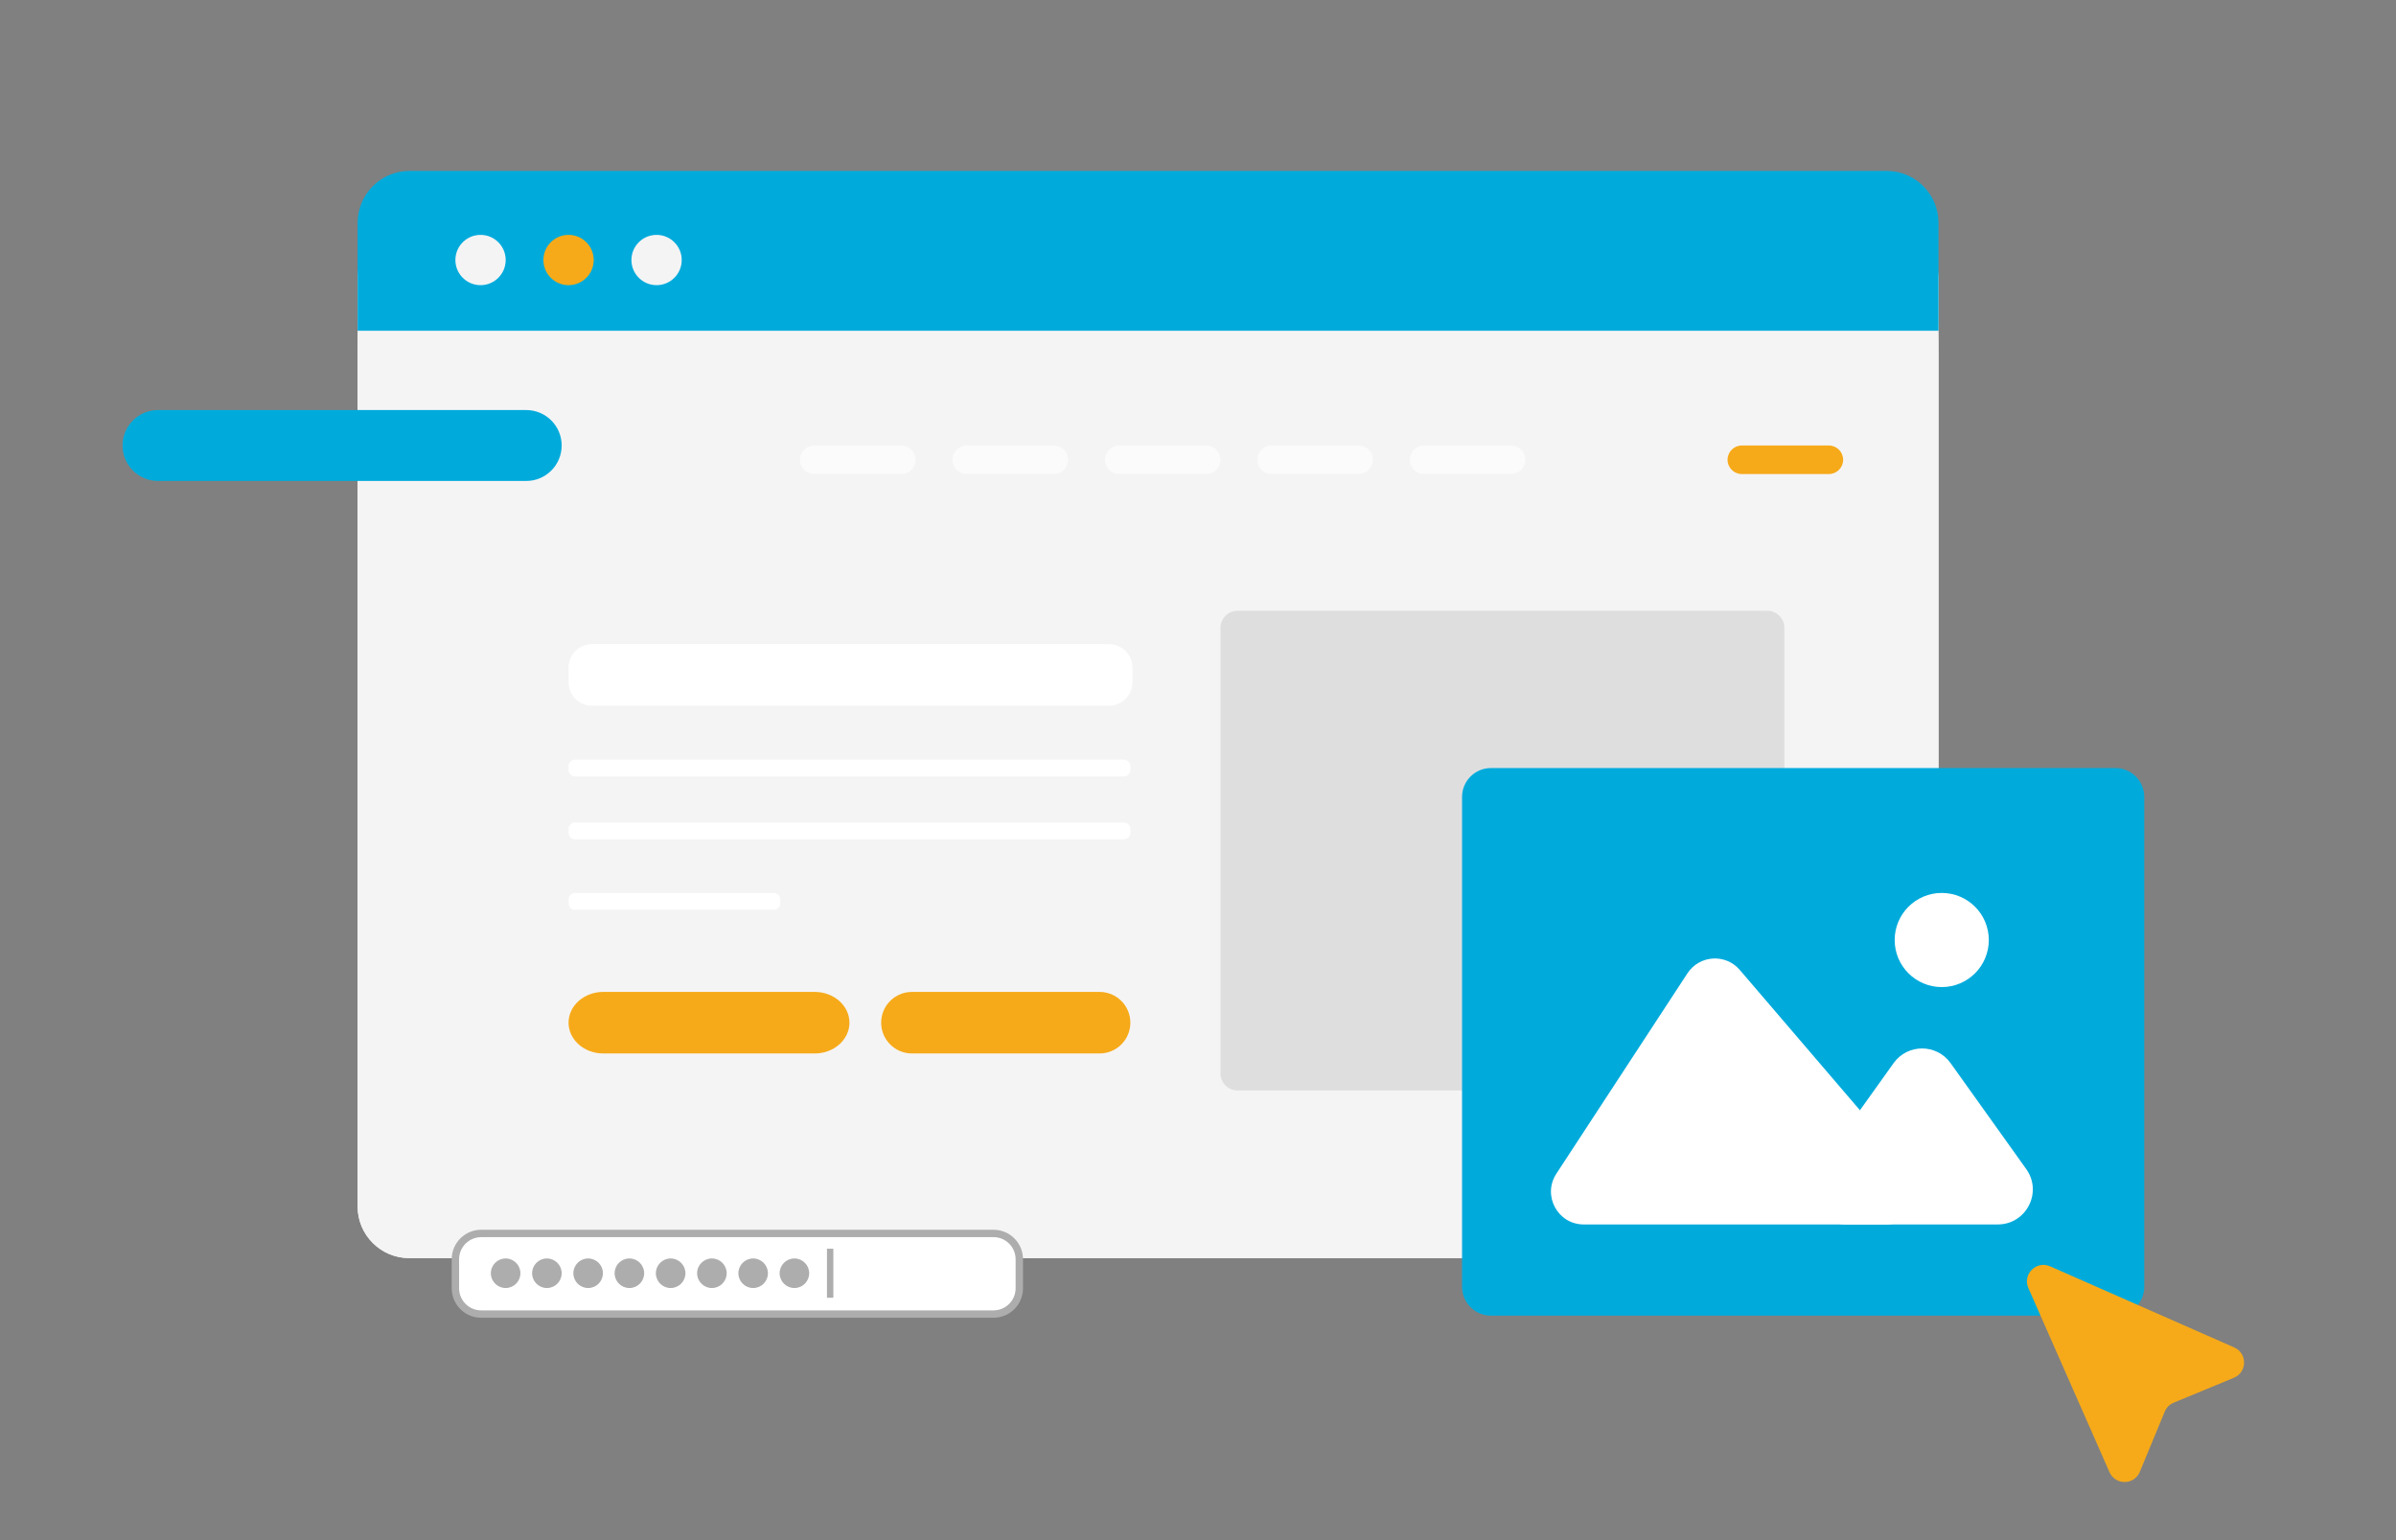 <?xml version="1.0" encoding="UTF-8"?><svg id="uuid-7ecfe808-907e-4e2b-a106-743c3ee641a1" xmlns="http://www.w3.org/2000/svg" width="560" height="360" viewBox="0 0 560 360"><rect x="0" y="0" width="560" height="360" fill="#808080" stroke="none"/><g id="uuid-228c38a6-8da2-4d46-beeb-134d3e615337"><path d="M453.077,65.267v216.679c0,6.691-5.443,12.135-12.133,12.135H95.712c-6.69,0-12.133-5.444-12.133-12.135V65.267c0-1.967.479-3.814,1.295-5.444,1.99-3.957,6.114-6.691,10.838-6.691h345.232c4.723,0,8.848,2.734,10.838,6.691.815,1.631,1.295,3.477,1.295,5.444Z" style="fill:#f5f4f5;"/><path d="M453.077,83.097v198.938c0,6.653-5.393,12.047-12.047,12.047H95.626c-6.653,0-12.047-5.393-12.047-12.047V83.097c0-8.407.479-16.303,1.295-23.274h366.908c.815,6.972,1.295,14.866,1.295,23.274Z" style="fill:#f5f4f5;"/><path d="M453.073,77.311v-25.222c0-6.704-5.433-12.139-12.136-12.139H95.723c-6.703,0-12.136,5.434-12.136,12.139v25.222h369.486Z" style="fill:#00abdc;"/><circle cx="112.313" cy="60.779" r="5.876" style="fill:#f5f4f5;"/><circle cx="132.884" cy="60.779" r="5.876" style="fill:#f6aa19;"/><circle cx="153.455" cy="60.779" r="5.876" style="fill:#f5f4f5;"/><path d="M262.666,181.496h-128.257c-.839,0-1.525-.687-1.525-1.525v-.888c0-.839.687-1.525,1.525-1.525h128.257c.839,0,1.525.687,1.525,1.525v.888c0,.839-.686,1.525-1.525,1.525Z" style="fill:#fff;"/><path d="M262.666,196.192h-128.257c-.839,0-1.525-.687-1.525-1.525v-.888c0-.839.687-1.525,1.525-1.525h128.257c.839,0,1.525.687,1.525,1.525v.888c0,.839-.686,1.525-1.525,1.525Z" style="fill:#fff;"/><path d="M180.853,212.66h-46.444c-.839,0-1.525-.687-1.525-1.525v-.888c0-.839.687-1.525,1.525-1.525h46.444c.839,0,1.525.687,1.525,1.525v.888c0,.839-.686,1.525-1.525,1.525Z" style="fill:#fff;"/><path d="M259.212,164.95h-120.856c-3.022,0-5.471-2.45-5.471-5.472v-3.441c0-3.022,2.449-5.472,5.471-5.472h120.857c3.022,0,5.471,2.45,5.471,5.472v3.441c-.001,3.022-2.45,5.472-5.472,5.472Z" style="fill:#fff;"/><g style="opacity:.1;"><path d="M413.039,254.904h-123.768c-2.218,0-4.016-1.798-4.016-4.016v-104.11c0-2.218,1.798-4.016,4.016-4.016h123.768c2.218,0,4.016,1.798,4.016,4.016v104.11c0,2.218-1.798,4.016-4.016,4.016Z" style="fill:#161616;"/></g><path d="M190.43,246.241h-49.439c-4.477,0-8.107-3.22-8.107-7.192v-0c0-3.972,3.63-7.192,8.107-7.192h49.439c4.477,0,8.107,3.22,8.107,7.192v0c0,3.972-3.63,7.192-8.107,7.192Z" style="fill:#f6aa19;"/><path d="M256.999,246.241h-43.859c-3.972,0-7.192-3.22-7.192-7.192v-0c0-3.972,3.22-7.192,7.192-7.192h43.859c3.972,0,7.192,3.22,7.192,7.192v0c0,3.972-3.22,7.192-7.192,7.192Z" style="fill:#f6aa19;"/><path d="M122.988,112.421H36.93c-4.577,0-8.287-3.71-8.287-8.287v-0c0-4.577,3.71-8.287,8.287-8.287h86.058c4.577,0,8.287,3.71,8.287,8.287v0c0,4.577-3.71,8.287-8.287,8.287Z" style="fill:#00abdc;"/><g style="opacity:.6;"><path d="M210.662,110.806h-20.344c-1.842,0-3.336-1.494-3.336-3.336v-0c0-1.842,1.494-3.336,3.336-3.336h20.344c1.842,0,3.336,1.494,3.336,3.336v0c0,1.842-1.494,3.336-3.336,3.336Z" style="fill:#fff;"/></g><g style="opacity:.6;"><path d="M246.291,110.806h-20.344c-1.842,0-3.336-1.494-3.336-3.336v-0c0-1.842,1.494-3.336,3.336-3.336h20.344c1.842,0,3.336,1.494,3.336,3.336v0c0,1.842-1.494,3.336-3.336,3.336Z" style="fill:#fff;"/></g><g style="opacity:.6;"><path d="M281.919,110.806h-20.344c-1.842,0-3.336-1.494-3.336-3.336v-0c0-1.842,1.494-3.336,3.336-3.336h20.344c1.842,0,3.336,1.494,3.336,3.336v0c0,1.842-1.494,3.336-3.336,3.336Z" style="fill:#fff;"/></g><g style="opacity:.6;"><path d="M317.548,110.806h-20.344c-1.842,0-3.336-1.494-3.336-3.336v-0c0-1.842,1.494-3.336,3.336-3.336h20.344c1.842,0,3.336,1.494,3.336,3.336v0c0,1.842-1.494,3.336-3.336,3.336Z" style="fill:#fff;"/></g><g style="opacity:.6;"><path d="M353.177,110.806h-20.344c-1.842,0-3.336-1.494-3.336-3.336v-0c0-1.842,1.494-3.336,3.336-3.336h20.344c1.842,0,3.336,1.494,3.336,3.336v0c0,1.842-1.494,3.336-3.336,3.336Z" style="fill:#fff;"/></g><path d="M427.448,110.806h-20.344c-1.842,0-3.336-1.494-3.336-3.336v-0c0-1.842,1.494-3.336,3.336-3.336h20.344c1.842,0,3.336,1.494,3.336,3.336v0c0,1.842-1.494,3.336-3.336,3.336Z" style="fill:#f6aa19;"/><path d="M501.162,186.276v114.497c0,3.727-3.022,6.749-6.749,6.749h-145.949c-3.727,0-6.749-3.022-6.749-6.749v-114.497c0-3.727,3.022-6.749,6.749-6.749h145.949c3.727,0,6.749,3.022,6.749,6.749Z" style="fill:#00abdc;"/><path d="M370.164,286.21h70.753c6.545,0,10.077-7.675,5.821-12.647l-40.111-46.845c-3.322-3.88-9.438-3.485-12.233.789l-30.642,46.845c-3.334,5.097.323,11.858,6.413,11.858Z" style="fill:#fff;"/><path d="M431.55,286.21h35.373c6.656,0,10.528-7.522,6.66-12.939l-17.687-24.771c-3.264-4.571-10.057-4.571-13.32,0l-17.687,24.771c-3.868,5.417.005,12.939,6.66,12.939Z" style="fill:#fff;"/><path d="M493.041,344.114l-18.963-43.038c-1.418-3.217,1.861-6.496,5.078-5.078l43.038,18.963c3.103,1.367,3.053,5.788-.08,7.085l-14.076,5.826c-.945.391-1.695,1.142-2.086,2.086l-5.826,14.076c-1.297,3.133-5.717,3.183-7.085.08Z" style="fill:#f6aa19;"/><circle cx="453.83" cy="219.723" r="11.001" style="fill:#fff;"/><path d="M232.213,307.155h-119.753c-3.327,0-6.023-2.697-6.023-6.023v-6.796c0-3.313,2.71-6.023,6.023-6.023h119.753c3.327,0,6.023,2.697,6.023,6.023v6.796c0,3.327-2.697,6.023-6.023,6.023Z" style="fill:#fff; stroke:#adadad; stroke-miterlimit:10; stroke-width:1.726px;"/><line x1="194.028" y1="291.884" x2="194.028" y2="303.344" style="fill:#fff; stroke:#adadad; stroke-miterlimit:10; stroke-width:1.488px;"/><circle cx="118.179" cy="297.614" r="3.454" style="fill:#adadad;"/><circle cx="127.821" cy="297.614" r="3.454" style="fill:#adadad;"/><circle cx="137.463" cy="297.614" r="3.454" style="fill:#adadad;"/><circle cx="147.105" cy="297.614" r="3.454" style="fill:#adadad;"/><circle cx="156.746" cy="297.614" r="3.454" style="fill:#adadad;"/><circle cx="166.388" cy="297.614" r="3.454" style="fill:#adadad;"/><circle cx="176.03" cy="297.614" r="3.454" style="fill:#adadad;"/><circle cx="185.672" cy="297.614" r="3.454" style="fill:#adadad;"/><rect width="560" height="360" style="fill:none;"/></g></svg>